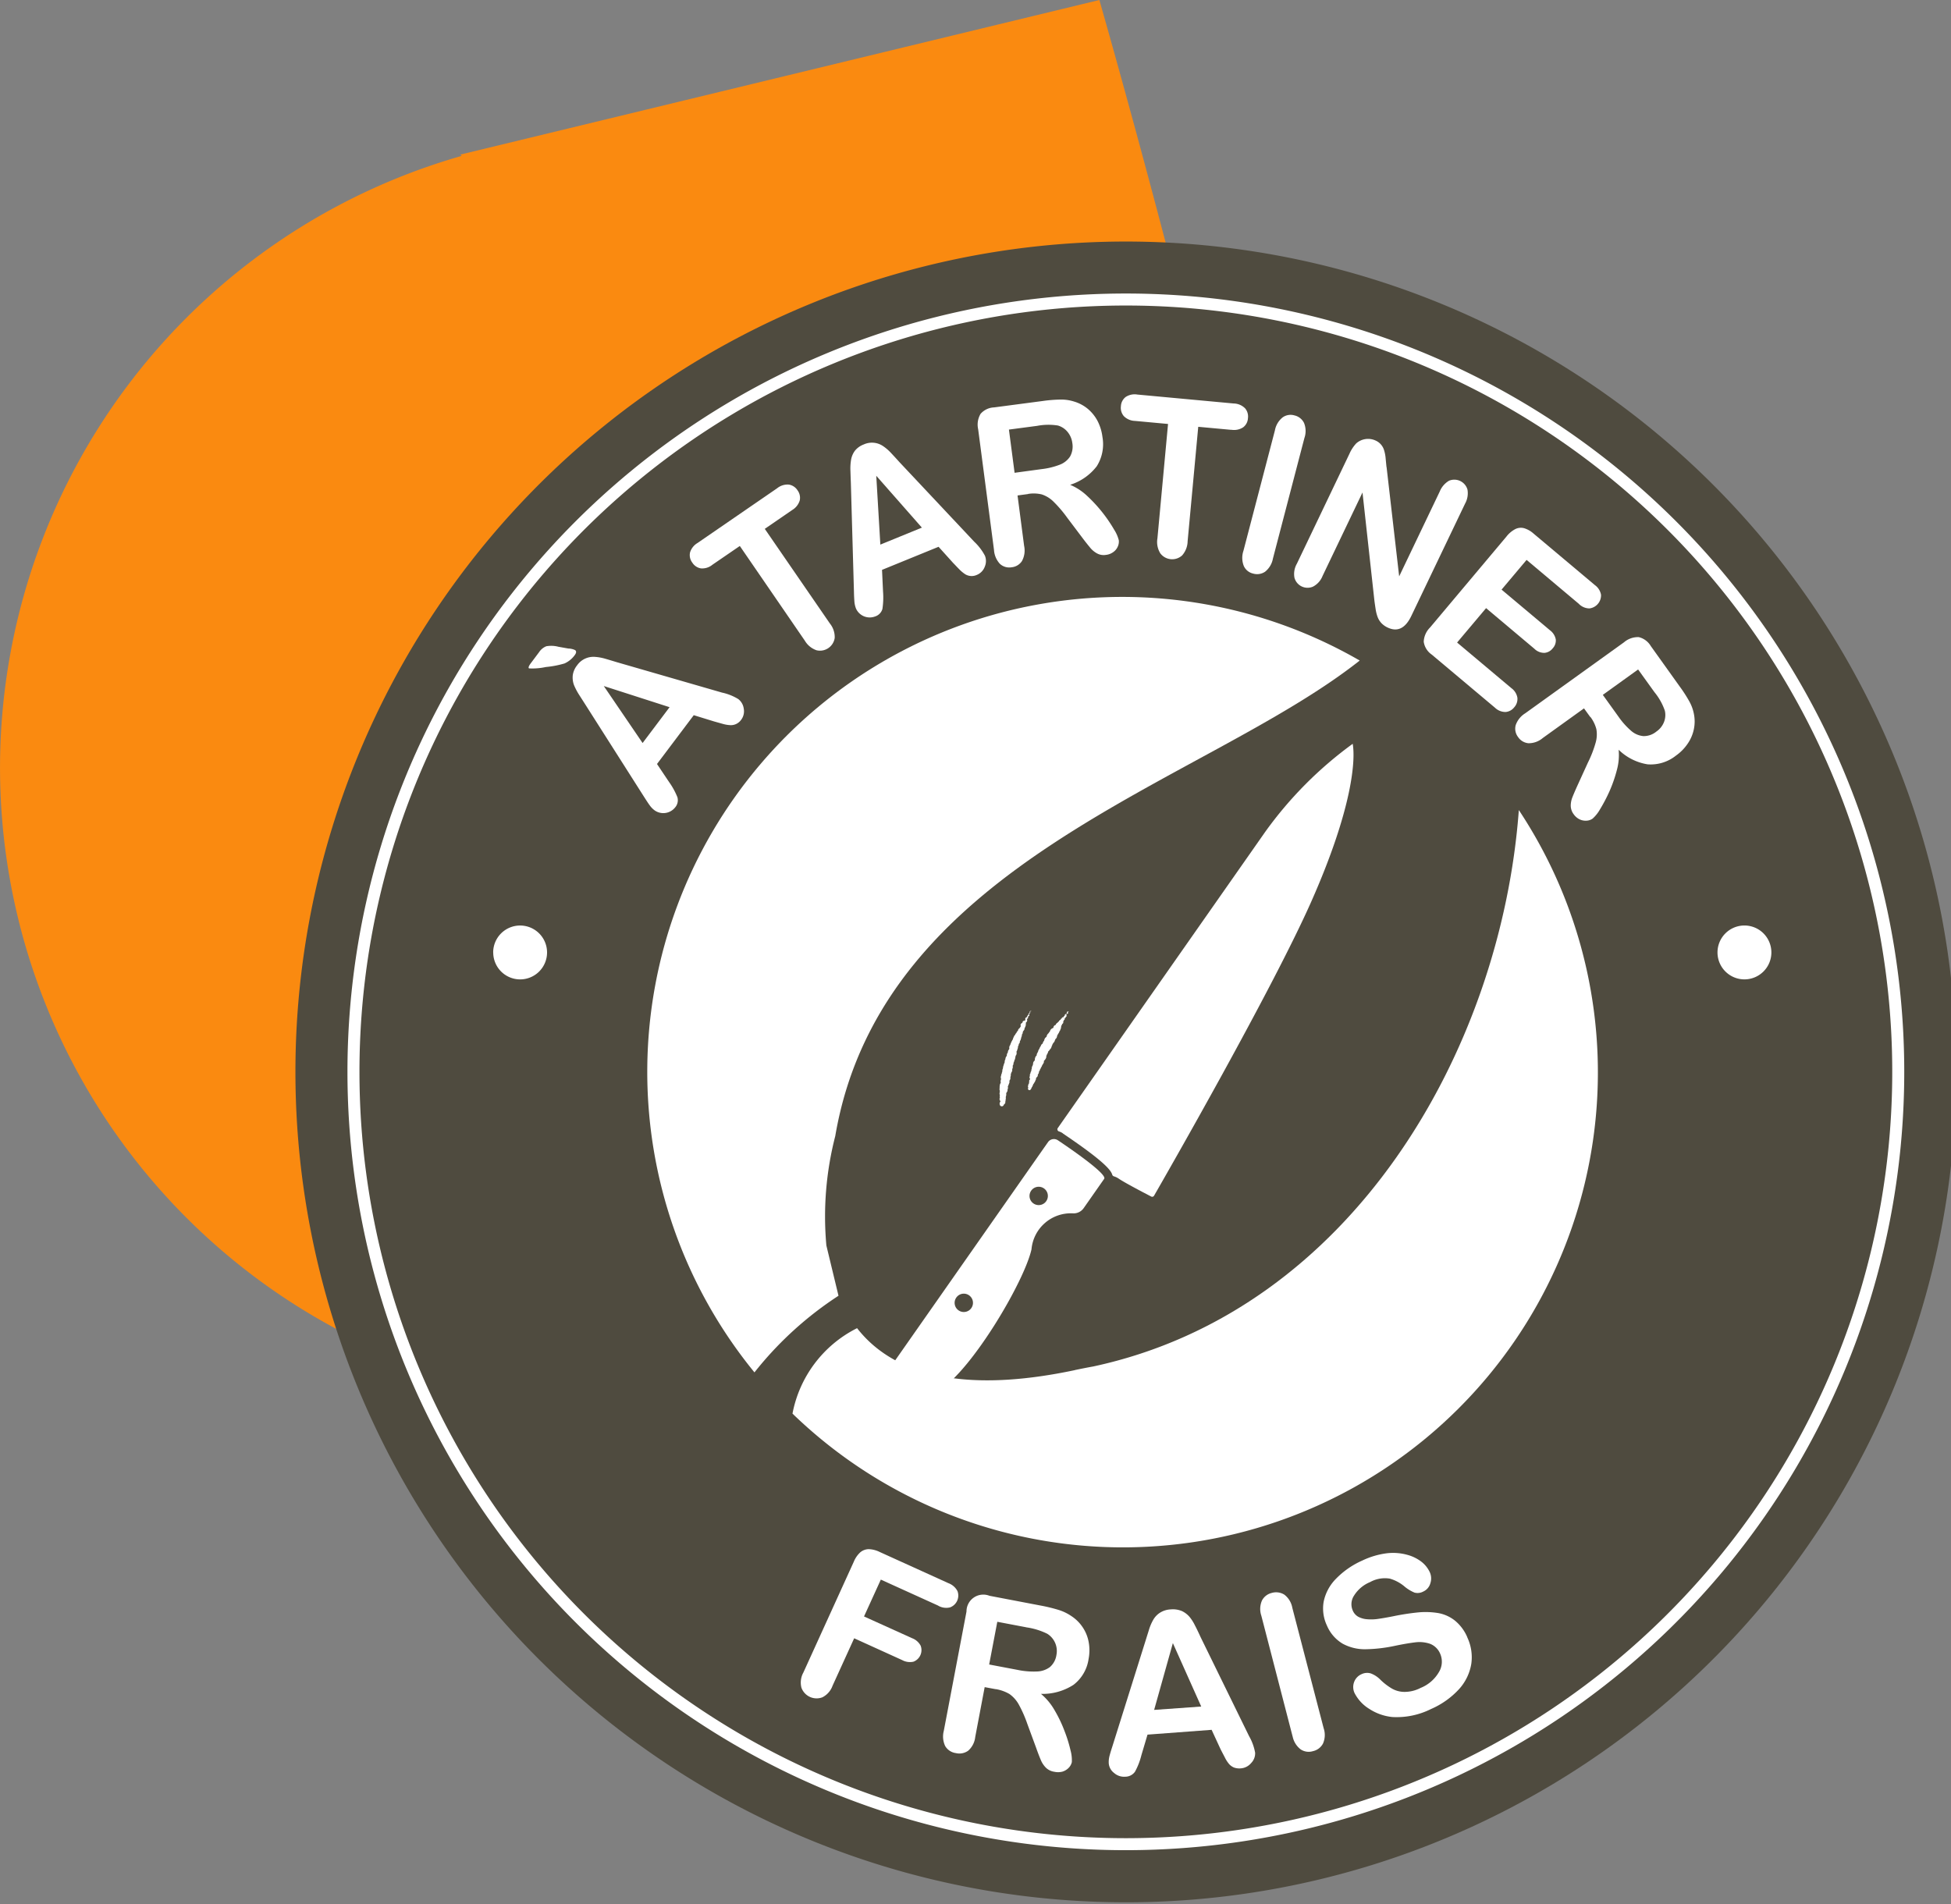 <?xml version="1.0" encoding="UTF-8"?> <svg xmlns="http://www.w3.org/2000/svg" xmlns:xlink="http://www.w3.org/1999/xlink" width="81.256" height="79.316" viewBox="0 0 81.256 79.316"><rect x="0" y="0" width="81.256" height="79.316" fill="#808080" stroke="none"/><defs><clipPath id="clip-path"><rect id="Rectangle_11" data-name="Rectangle 11" width="69.256" height="69.256" fill="none"></rect></clipPath></defs><g id="Groupe_81" data-name="Groupe 81" transform="translate(-326 -851.712)"><path id="Tracé_433" data-name="Tracé 433" d="M143.782,122.681a26.612,26.612,0,0,0-.878-5.659c-1.957-9.911-6.326-25.135-6.326-25.135l-26.616,6.439.058.054A26.505,26.505,0,1,0,143.8,124.214a1.3,1.3,0,0,0,.027-.223,12.7,12.7,0,0,0-.049-1.309" transform="translate(235.209 759.825)" fill="#fa8a10"></path><g id="PCT_-_TARTINER" data-name="PCT - TARTINER" transform="translate(338 861.771)"><g id="Groupe_30" data-name="Groupe 30" transform="translate(0 0)" clip-path="url(#clip-path)"><path id="Tracé_287" data-name="Tracé 287" d="M0,34.587A34.587,34.587,0,1,1,34.587,69.175,34.588,34.588,0,0,1,0,34.587" transform="translate(0.304 0.001)" fill="#4f4b3f"></path><path id="Tracé_288" data-name="Tracé 288" d="M17.166,31.954l-2.394-1.086-.7,1.535,2,.905a.671.671,0,0,1,.359.313.516.516,0,0,1-.3.666.676.676,0,0,1-.469-.066l-2-.909-.9,1.976a.868.868,0,0,1-.423.482.672.672,0,0,1-.874-.4.863.863,0,0,1,.081-.631l2.1-4.615a1.092,1.092,0,0,1,.27-.392.557.557,0,0,1,.353-.132,1.117,1.117,0,0,1,.458.118l2.863,1.3a.7.7,0,0,1,.374.328.525.525,0,0,1-.309.679.668.668,0,0,1-.489-.068" transform="translate(9.913 24.867)" fill="#fff"></path><path id="Tracé_289" data-name="Tracé 289" d="M16.851,34.557l-.458-.085L16,36.548a.885.885,0,0,1-.294.572.627.627,0,0,1-.51.1.613.613,0,0,1-.447-.293.928.928,0,0,1-.059-.631l.946-4.974a.7.7,0,0,1,.957-.655l2.131.407a6.913,6.913,0,0,1,.749.182,1.984,1.984,0,0,1,.535.259,1.645,1.645,0,0,1,.469.467,1.628,1.628,0,0,1,.25.626,1.893,1.893,0,0,1-.006.69,1.647,1.647,0,0,1-.629,1.078,2.371,2.371,0,0,1-1.354.377,2.487,2.487,0,0,1,.563.675,5.488,5.488,0,0,1,.42.878,5.835,5.835,0,0,1,.25.808,1.554,1.554,0,0,1,.052.482.5.5,0,0,1-.131.237.611.611,0,0,1-.259.158.728.728,0,0,1-.34.006.629.629,0,0,1-.351-.171.989.989,0,0,1-.208-.313c-.052-.12-.12-.294-.2-.521l-.361-.979a5.21,5.21,0,0,0-.364-.826,1.317,1.317,0,0,0-.388-.431,1.674,1.674,0,0,0-.559-.2m1.268-2.576-1.211-.23-.339,1.779,1.176.223a3.228,3.228,0,0,0,.808.068.942.942,0,0,0,.546-.184.82.82,0,0,0,.272-.506A.845.845,0,0,0,19,32.249a2.867,2.867,0,0,0-.885-.269" transform="translate(12.617 25.742)" fill="#fff"></path><path id="Tracé_290" data-name="Tracé 290" d="M23.066,36.787l-.372-.806-2.67.2-.256.861a2.83,2.83,0,0,1-.267.686.5.5,0,0,1-.412.206.626.626,0,0,1-.456-.155.561.561,0,0,1-.223-.4,1,1,0,0,1,.024-.28c.024-.1.064-.234.121-.41L19.933,32.3c.039-.125.086-.276.142-.453a2.007,2.007,0,0,1,.184-.442.854.854,0,0,1,.282-.3.907.907,0,0,1,.451-.14.983.983,0,0,1,.471.072.965.965,0,0,1,.32.25,1.8,1.8,0,0,1,.217.346c.063.118.142.283.237.491l2.015,4.116a2.156,2.156,0,0,1,.254.694.575.575,0,0,1-.162.427.621.621,0,0,1-.445.226.663.663,0,0,1-.272-.035.564.564,0,0,1-.2-.14,1.3,1.3,0,0,1-.184-.285c-.068-.129-.129-.245-.177-.34M20.3,35.151l1.961-.14-1.181-2.642Z" transform="translate(15.768 26.011)" fill="#fff"></path><path id="Tracé_291" data-name="Tracé 291" d="M23.186,36.575l-1.3-5.021a.879.879,0,0,1,.026-.635.619.619,0,0,1,.408-.316.645.645,0,0,1,.524.072.88.88,0,0,1,.331.543l1.306,5.02a.881.881,0,0,1-.028.64.623.623,0,0,1-.42.316.6.6,0,0,1-.51-.075.9.9,0,0,1-.335-.543" transform="translate(18.647 25.687)" fill="#fff"></path><path id="Tracé_292" data-name="Tracé 292" d="M29.265,33.2a1.945,1.945,0,0,1,.169,1.1,2.068,2.068,0,0,1-.508,1.056,3.442,3.442,0,0,1-1.167.83,3.2,3.2,0,0,1-1.614.335,2.153,2.153,0,0,1-.961-.339,1.662,1.662,0,0,1-.615-.664.593.593,0,0,1-.018-.449.572.572,0,0,1,.316-.335.53.53,0,0,1,.381-.029,1.1,1.1,0,0,1,.4.263,2.552,2.552,0,0,0,.464.359,1.052,1.052,0,0,0,.521.147,1.455,1.455,0,0,0,.69-.166,1.541,1.541,0,0,0,.758-.653.828.828,0,0,0,.052-.78.757.757,0,0,0-.407-.4,1.365,1.365,0,0,0-.6-.068c-.223.026-.51.072-.867.147a6.306,6.306,0,0,1-1.244.144,1.929,1.929,0,0,1-.94-.232,1.6,1.6,0,0,1-.655-.756,1.655,1.655,0,0,1-.134-1,1.9,1.9,0,0,1,.512-.948A3.509,3.509,0,0,1,24.9,30a3.343,3.343,0,0,1,1.018-.3,2.219,2.219,0,0,1,.834.061,1.685,1.685,0,0,1,.607.294,1.192,1.192,0,0,1,.344.431.628.628,0,0,1,.026.46.532.532,0,0,1-.3.35.491.491,0,0,1-.362.042,1.619,1.619,0,0,1-.392-.234,1.66,1.66,0,0,0-.637-.348,1.267,1.267,0,0,0-.819.144,1.423,1.423,0,0,0-.666.558.65.65,0,0,0-.057.626.533.533,0,0,0,.237.265.941.941,0,0,0,.374.1,1.928,1.928,0,0,0,.414-.011c.132-.018.351-.053.65-.112a10.048,10.048,0,0,1,1.04-.162,3.229,3.229,0,0,1,.856.029,1.559,1.559,0,0,1,.686.313,1.813,1.813,0,0,1,.513.69" transform="translate(19.844 24.938)" fill="#fff"></path><path id="Tracé_293" data-name="Tracé 293" d="M6.521,9.191l.416.074a.682.682,0,0,1,.282.066c.059.046.053.118-.022.215a1.063,1.063,0,0,1-.42.34,4.06,4.06,0,0,1-.78.149,2.632,2.632,0,0,1-.7.057c-.037-.028-.011-.1.075-.215l.346-.462a.646.646,0,0,1,.3-.245,1.176,1.176,0,0,1,.5.02M13,12.3l-.841-.259-1.531,2.033.5.747a3.028,3.028,0,0,1,.351.64.46.46,0,0,1-.1.427.629.629,0,0,1-.845.121.927.927,0,0,1-.2-.2c-.061-.081-.138-.2-.236-.353L7.645,11.6c-.07-.11-.155-.243-.256-.4a2.618,2.618,0,0,1-.221-.421.9.9,0,0,1-.048-.4.842.842,0,0,1,.18-.414.83.83,0,0,1,.738-.353,2,2,0,0,1,.4.068c.132.037.305.09.521.155L13.336,11.1a2.172,2.172,0,0,1,.677.27.6.6,0,0,1,.228.4.588.588,0,0,1-.11.466.545.545,0,0,1-.2.169.525.525,0,0,1-.23.052,1.381,1.381,0,0,1-.331-.053L13,12.3m-2.972.9,1.124-1.492-2.74-.881Z" transform="translate(4.735 7.689)" fill="#fff"></path><path id="Tracé_294" data-name="Tracé 294" d="M13.192,6.564l-1.141.784,2.712,3.943a.9.9,0,0,1,.2.6.62.62,0,0,1-.753.515.907.907,0,0,1-.491-.4L11.011,8.061,9.87,8.843a.666.666,0,0,1-.482.151.524.524,0,0,1-.355-.239.514.514,0,0,1-.094-.427.69.69,0,0,1,.309-.39l3.319-2.282a.683.683,0,0,1,.489-.151.527.527,0,0,1,.361.241.52.52,0,0,1,.09.418.7.7,0,0,1-.316.4" transform="translate(7.801 4.621)" fill="#fff"></path><path id="Tracé_295" data-name="Tracé 295" d="M16.823,9.544l-.589-.653-2.355.961.042.9a3.19,3.19,0,0,1-.026.73.465.465,0,0,1-.311.313.626.626,0,0,1-.788-.329,1.032,1.032,0,0,1-.066-.274c-.007-.1-.017-.241-.02-.423L12.58,6.2c-.006-.129-.011-.287-.017-.471a2.193,2.193,0,0,1,.029-.475.882.882,0,0,1,.158-.364.858.858,0,0,1,.366-.261.824.824,0,0,1,.815.074,1.879,1.879,0,0,1,.305.261c.094.1.219.234.368.4l3.119,3.319a2.239,2.239,0,0,1,.442.58.6.6,0,0,1-.007.458.587.587,0,0,1-.333.342.516.516,0,0,1-.482-.029,1.472,1.472,0,0,1-.256-.215c-.1-.1-.19-.2-.265-.274M13.809,8.8l1.73-.707-1.9-2.16Z" transform="translate(10.856 3.825)" fill="#fff"></path><path id="Tracé_296" data-name="Tracé 296" d="M17.54,7.515l-.44.059.274,2.1a.917.917,0,0,1-.092.635.583.583,0,0,1-.427.256.573.573,0,0,1-.491-.144.938.938,0,0,1-.245-.581l-.659-5.023a.883.883,0,0,1,.1-.642.787.787,0,0,1,.563-.269l2.044-.269a5.749,5.749,0,0,1,.727-.057,1.772,1.772,0,0,1,.563.083,1.617,1.617,0,0,1,.565.3,1.694,1.694,0,0,1,.414.515,1.981,1.981,0,0,1,.2.659,1.72,1.72,0,0,1-.237,1.22,2.246,2.246,0,0,1-1.108.773,2.36,2.36,0,0,1,.712.467A6.113,6.113,0,0,1,21.124,9a1.52,1.52,0,0,1,.193.438.5.5,0,0,1-.044.269.54.54,0,0,1-.19.228.628.628,0,0,1-.3.114.578.578,0,0,1-.368-.059.97.97,0,0,1-.283-.232c-.083-.1-.2-.243-.344-.436L19.168,8.5a5.165,5.165,0,0,0-.581-.679,1.244,1.244,0,0,0-.48-.291,1.447,1.447,0,0,0-.567-.02M17.9,4.677l-1.159.153.236,1.8L18.1,6.477a3.067,3.067,0,0,0,.753-.182.893.893,0,0,0,.434-.342.854.854,0,0,0,.094-.567.9.9,0,0,0-.2-.462.812.812,0,0,0-.4-.263,2.508,2.508,0,0,0-.88.017" transform="translate(13.279 3.004)" fill="#fff"></path><path id="Tracé_297" data-name="Tracé 297" d="M23.283,4.936l-1.376-.127-.442,4.764a.919.919,0,0,1-.23.594.618.618,0,0,1-.907-.086.9.9,0,0,1-.121-.626l.442-4.764-1.376-.127a.681.681,0,0,1-.466-.2.531.531,0,0,1-.121-.41.514.514,0,0,1,.2-.388.682.682,0,0,1,.486-.1l4.011.372a.686.686,0,0,1,.473.2.522.522,0,0,1,.121.412.508.508,0,0,1-.2.381.694.694,0,0,1-.5.1" transform="translate(15.998 2.909)" fill="#fff"></path><path id="Tracé_298" data-name="Tracé 298" d="M21.478,9.591,22.79,4.57a.9.9,0,0,1,.322-.541.566.566,0,0,1,.489-.083.588.588,0,0,1,.4.311.887.887,0,0,1,.017.633L22.707,9.911a.909.909,0,0,1-.326.546.59.59,0,0,1-.5.077.562.562,0,0,1-.385-.311.919.919,0,0,1-.018-.633" transform="translate(18.308 3.297)" fill="#fff"></path><path id="Tracé_299" data-name="Tracé 299" d="M26.457,5.642l.524,4.552L28.671,6.66a.921.921,0,0,1,.386-.449.57.57,0,0,1,.769.368.887.887,0,0,1-.1.585l-2.236,4.672q-.373.784-.992.488a.862.862,0,0,1-.252-.178.778.778,0,0,1-.162-.258A1.665,1.665,0,0,1,26,11.554c-.018-.121-.037-.241-.052-.366L25.454,6.7l-1.665,3.48a.847.847,0,0,1-.4.443.565.565,0,0,1-.769-.372.857.857,0,0,1,.1-.583l2.191-4.582a1.551,1.551,0,0,1,.282-.431.743.743,0,0,1,.8-.121.638.638,0,0,1,.362.412,1.578,1.578,0,0,1,.061.311c.011.123.024.25.037.383" transform="translate(19.292 3.754)" fill="#fff"></path><path id="Tracé_300" data-name="Tracé 300" d="M32.009,9.657,29.823,7.819,28.781,9.057l2.013,1.691a.622.622,0,0,1,.245.385.478.478,0,0,1-.127.368.485.485,0,0,1-.34.19.581.581,0,0,1-.425-.171L28.136,9.828l-1.207,1.433,2.261,1.9a.623.623,0,0,1,.25.4.519.519,0,0,1-.134.4.507.507,0,0,1-.359.193.628.628,0,0,1-.44-.178l-2.637-2.215a.786.786,0,0,1-.331-.532.889.889,0,0,1,.263-.594l3.183-3.789a1.129,1.129,0,0,1,.366-.309.518.518,0,0,1,.366-.039,1.045,1.045,0,0,1,.392.221l2.56,2.151a.637.637,0,0,1,.254.4.55.55,0,0,1-.48.57.625.625,0,0,1-.434-.18" transform="translate(21.757 5.443)" fill="#fff"></path><path id="Tracé_301" data-name="Tracé 301" d="M30.739,12.286l-.261-.361L28.761,13.16a.9.9,0,0,1-.6.217.582.582,0,0,1-.427-.256.569.569,0,0,1-.1-.5.943.943,0,0,1,.394-.489l4.116-2.959a.889.889,0,0,1,.615-.215.8.8,0,0,1,.5.37L34.454,11a5.921,5.921,0,0,1,.4.616,1.757,1.757,0,0,1,.2.534,1.6,1.6,0,0,1,0,.64,1.642,1.642,0,0,1-.259.607,1.923,1.923,0,0,1-.484.493,1.686,1.686,0,0,1-1.185.366,2.228,2.228,0,0,1-1.205-.607,2.35,2.35,0,0,1-.075.848,5.77,5.77,0,0,1-.315.9,6.758,6.758,0,0,1-.392.743,1.5,1.5,0,0,1-.3.375.464.464,0,0,1-.256.088.576.576,0,0,1-.291-.057.651.651,0,0,1-.245-.213.6.6,0,0,1-.121-.353.96.96,0,0,1,.072-.359c.046-.118.12-.289.219-.508l.425-.931a4.7,4.7,0,0,0,.322-.832,1.245,1.245,0,0,0,.029-.561,1.463,1.463,0,0,0-.248-.508m2.67-1.027-.683-.949-1.47,1.058.661.92a3.166,3.166,0,0,0,.517.576.893.893,0,0,0,.508.221.822.822,0,0,0,.543-.188.861.861,0,0,0,.315-.388.8.8,0,0,0,.039-.482,2.49,2.49,0,0,0-.429-.767" transform="translate(23.493 7.521)" fill="#fff"></path><path id="Tracé_302" data-name="Tracé 302" d="M1.314,33.483A32.169,32.169,0,1,1,33.482,65.65,32.168,32.168,0,0,1,1.314,33.483Z" transform="translate(1.407 1.105)" fill="none" stroke="#fff" stroke-miterlimit="10" stroke-width="0.5"></path><path id="Tracé_303" data-name="Tracé 303" d="M4.476,16.605A1.122,1.122,0,1,1,5.6,17.728a1.122,1.122,0,0,1-1.122-1.122" transform="translate(4.064 13.007)" fill="#fff"></path><path id="Tracé_304" data-name="Tracé 304" d="M32.188,16.605a1.122,1.122,0,1,1,1.122,1.122,1.122,1.122,0,0,1-1.122-1.122" transform="translate(27.343 13.007)" fill="#fff"></path><path id="Tracé_305" data-name="Tracé 305" d="M15.424,35.064a13.412,13.412,0,0,1,.37-4.556C17.75,19.037,31.114,15.854,37.637,10.7A19.782,19.782,0,0,0,12.429,40.35a14.628,14.628,0,0,1,3.5-3.192" transform="translate(6.993 6.754)" fill="#fff"></path><path id="Tracé_306" data-name="Tracé 306" d="M41.5,12.87c-.742,10.012-6.968,20.861-17.723,23.175-.245.044-.5.094-.76.149L23,36.2c-4.008.846-6.519.342-8.067-.788a4.9,4.9,0,0,1-.994-.962,5.028,5.028,0,0,0-2.69,3.559A19.782,19.782,0,0,0,41.5,12.87" transform="translate(9.757 10.812)" fill="#fff"></path><path id="Tracé_307" data-name="Tracé 307" d="M17.265,17.413c-.011.013-.022.022-.031.033s-.013.006-.018.02l.006.018a.081.081,0,0,1-.013.04c-.009.013-.031.018-.039.033s.029.044.009.068-.02.006-.028.011l-.009,0a.03.03,0,0,1,0,.018l0,.017c0,.007-.013.011-.015.017s0,.011,0,.02,0,.022-.006.031-.02.009-.033.015-.013-.006-.006.011a.111.111,0,0,1,0,.1c-.022.044-.055.044-.081.072l.013-.055c0-.013.009.007.013.013a.076.076,0,0,1,.013.028.111.111,0,0,1-.018.079l0-.057c.009.039.031.066,0,.109a.09.09,0,0,1-.044.035l-.031.007q-.028,0,.006-.006l.039-.075c0-.029-.022-.057.009-.011l.017.029c.013.04-.009.063-.026.1s-.009.048-.018.072a.3.3,0,0,1-.052.066l.026-.046a.239.239,0,0,1-.064.1l.028-.074a.332.332,0,0,1-.009.109.175.175,0,0,1-.066.086l.026-.052c0,.024,0,.022,0-.009a.077.077,0,0,1,.009.04.143.143,0,0,1-.009.068.179.179,0,0,1-.109.074.532.532,0,0,1,.053-.035l-.006,0c.011-.028.022-.057.031-.085v.017c0,.017,0,.007-.009-.026,0,.015.02.033.02.05a.135.135,0,0,1-.052.145.236.236,0,0,1-.044.02l-.033.006c-.028,0-.018,0,.022-.013l.055-.147c-.026-.037-.031-.046-.017-.033l.029.031a.139.139,0,0,1,.02.048.131.131,0,0,1-.028.129.244.244,0,0,1-.1.052l.061-.039,0,0,.031-.063c0,.007,0,.066-.007.035l-.02-.07a.188.188,0,0,1,.017.171.2.2,0,0,1-.121.086l.066-.04-.006,0,.039-.1c0-.035.006.017.006.024a.208.208,0,0,1-.011.066.194.194,0,0,1-.031.053s-.053.048-.026.018l.039-.1,0,.009a.584.584,0,0,1-.026-.074.187.187,0,0,1,.033.142.163.163,0,0,1-.042.075c-.007.007-.061.053-.026.015.011-.022.022-.046.035-.068,0,.011,0,.068-.009.031l-.022-.077a.187.187,0,0,1,.018.186.213.213,0,0,1-.127.094l.07-.046-.006.006c.013-.052.022-.1.035-.153,0-.013-.015-.028,0-.009a.138.138,0,0,1,.024.068.23.23,0,0,1-.028.131c-.009.02-.022.039-.029.057l-.015.035c0,.007-.046.072-.017.024l.011-.127,0,.006c-.017-.026-.029-.052-.048-.075a.262.262,0,0,1,.085.114.193.193,0,0,1-.011.129l-.033.046c-.04.033-.048.039-.015.017.013-.026.026-.052.039-.079a.218.218,0,0,1-.155.177l.077-.05-.007.006c.011-.055.024-.112.039-.167-.006-.011-.018-.033,0-.013a.142.142,0,0,1,.026.074.24.24,0,0,1-.028.138c.006-.028.013-.057.018-.086a.3.3,0,0,1-.04.169.191.191,0,0,1-.1.074c-.017.006-.1.024-.042.009l.077-.05-.006,0,.04-.079,0,.031a.741.741,0,0,1-.006-.09c-.044-.064-.046-.072,0-.018a.14.14,0,0,1,.028.052.184.184,0,0,1-.011.14.267.267,0,0,1-.147.132l.077-.05-.007.007.039-.171-.013-.018a.1.1,0,0,1,.022.048.367.367,0,0,1,.009.063l-.026-.086a.207.207,0,0,1,.013.2.346.346,0,0,1-.029.042h0c-.007.011-.085.092-.04.044.013-.042.029-.085.044-.127a.358.358,0,0,1-.037.151c.006-.044.007-.09.013-.134l0,.006c-.018-.026-.035-.052-.052-.079a.28.28,0,0,1,.083.116.181.181,0,0,1-.037.171.308.308,0,0,1-.129.066c.026-.017.055-.033.081-.052l-.006.006c.015-.042.029-.085.046-.127a.7.7,0,0,1-.013.109c0-.029,0-.061,0-.09l0,.006-.05-.079a.262.262,0,0,1,.085.114.179.179,0,0,1-.039.173.271.271,0,0,1-.125.068c.026-.017.052-.035.079-.052l0,.006c.013-.042.028-.086.044-.129-.011-.055.007.026.009.035-.013-.066.006.04,0,.057a.209.209,0,0,1-.029.088c-.009.018-.053.092-.022.037l.02-.09c-.007-.039-.007-.031,0,.022-.026-.068-.022-.072,0-.011a.183.183,0,0,1,0,.125c-.026.074-.083.1-.149.129l.077-.052,0,.006c.013-.057.024-.114.037-.171-.015-.026-.015-.026,0,0a.062.062,0,0,1,.013.033.174.174,0,0,1-.006.11.15.15,0,0,1-.039.066l-.033.031c-.018.011-.017.007.007-.011l.039-.169,0,0c-.018-.026-.035-.052-.052-.079a.291.291,0,0,1,.094.116.178.178,0,0,1-.039.167c-.013.015-.077.072-.037.026l.044-.123a.355.355,0,0,1-.042.178l.011-.129,0,.007-.05-.077a.267.267,0,0,1,.072.109.161.161,0,0,1-.011.127.177.177,0,0,1-.029.046c.022-.046.028-.057.022-.035a.225.225,0,0,1-.026.072l-.007.017c-.028.042-.031.048-.013.015s.015-.028.007,0a.109.109,0,0,1-.026.055l-.018.028c-.039.029-.044.037-.017.018l.039-.074-.011.031,0-.081,0,.007-.046-.072a.294.294,0,0,1,.074.1.149.149,0,0,1-.033.149c-.007.009-.033.04-.048.04l.033-.037c-.026.037-.031.042-.013.018l.009-.112,0,.006-.046-.068a.242.242,0,0,1,.081.1.148.148,0,0,1-.029.142c-.011.011-.037.04-.042.035s-.007,0,.007-.011.018-.018.007,0c.006-.024.011-.048.015-.072s0,.015.007.022a.284.284,0,0,1-.007.055.69.69,0,0,1-.031.086l.007-.1c-.007-.033.011.022.013.035a.133.133,0,0,1,0,.085c0,.013-.006.031-.011.046s-.007.02-.007-.011c.006.033.007.042,0,.026a.161.161,0,0,1-.011.121.2.2,0,0,1-.1.066l.052-.033,0,.006c.009-.037.017-.075.024-.112l0,.007a.468.468,0,0,1-.029-.052.231.231,0,0,1,.057.081.136.136,0,0,1,0,.072c0,.006-.009.05-.009.037a.121.121,0,0,1-.007.066.229.229,0,0,1-.039.044l-.037.029a.435.435,0,0,0,.024-.063l0,.031a.086.086,0,0,1-.167.029.139.139,0,0,1,.006-.118l.013-.018c0-.006.026-.04.02-.028l-.007.075a.34.34,0,0,1-.009-.121l.017.055c.013.024.026.029-.009,0a.127.127,0,0,1-.029-.033.115.115,0,0,1,0-.114.223.223,0,0,1,.074-.07l-.04.046,0-.006-.006.09c.013.037-.026-.061-.013-.024a.2.2,0,0,1-.022-.074.743.743,0,0,1,.013-.127l0,.068c.013.028-.009-.018-.011-.022a.19.19,0,0,1-.011-.064.624.624,0,0,1,.02-.079v.072a.237.237,0,0,1,.006-.147.216.216,0,0,1,.083-.1l-.05.057,0-.007c0,.048.007.1.007.147.006.007.057.04.026.028a.177.177,0,0,1-.055-.044.159.159,0,0,1-.035-.134.253.253,0,0,1,.1-.147.772.772,0,0,1-.053.059l.006-.007c0,.052,0,.1.007.155.048.04.048.044,0,.011a.136.136,0,0,1-.022-.024.181.181,0,0,1-.037-.081c0-.017.006-.182.05-.175-.009,0-.048.083-.006-.018.006-.015.006-.029,0-.006L16,20.378s.061-.134.031-.07l-.009.127-.006-.007.05.077a.287.287,0,0,1-.07-.1c-.022-.061,0-.1.013-.151l0,.024a.32.32,0,0,1,.011-.083.207.207,0,0,1,.039-.064c.007-.009.066-.066.028-.02-.013.057-.026.112-.035.169l-.006-.006c.018.026.035.052.052.079.057.052-.042-.031-.033-.026A.2.2,0,0,1,16,20.24a.183.183,0,0,1,.039-.169.1.1,0,0,1,.04-.039q.025-.017-.011.011l-.039.171c.015.026.015.026,0,0a.246.246,0,0,1-.013-.033.188.188,0,0,1,.011-.134.205.205,0,0,1,.07-.074l.007,0c.063-.033.059-.028-.007.015l-.039.173c.018.072-.022-.081-.022-.081.009.052,0-.007,0-.033a.188.188,0,0,1,.022-.1c.031-.046.035-.052.017-.018l.013-.029-.02.088c.007.039.007.031,0-.022q0-.028,0,.011a.182.182,0,0,1,.011-.145.23.23,0,0,1,.153-.107c-.028.017-.053.035-.081.052l.006,0c-.013.057-.026.114-.039.173v-.007a.66.66,0,0,0,.052.081.316.316,0,0,1-.075-.088.2.2,0,0,1-.02-.074s.015-.085.007-.048c.013-.059.007-.1.052-.145a.238.238,0,0,1,.125-.063l-.081.052.006-.006-.039.173v-.007c.015.028.033.053.05.081a.3.3,0,0,1-.081-.11.2.2,0,0,1,.026-.167l-.02.088a.252.252,0,0,1,.048-.158c.009-.009.037-.042.044-.04-.039.05-.046.057-.022.024h0l-.018.088c.009.061-.007-.029-.011-.048l.029.088a.218.218,0,0,1-.018-.2.24.24,0,0,1,.134-.1l-.077.05c-.017.022-.017.024,0,0-.006.044-.009.088-.013.131l.035.055-.031-.037a.152.152,0,0,1-.026-.055.216.216,0,0,1,0-.123.194.194,0,0,1,.083-.114.176.176,0,0,1,.074-.026c.068-.013,0-.009-.026.013l-.074.109c.009-.039,0,.029,0-.018a.351.351,0,0,1,.033-.116l-.009.131q.019.039,0,.011a.133.133,0,0,1-.022-.05.176.176,0,0,1,.037-.169.354.354,0,0,1,.11-.064l-.077.05.007-.006c-.015.026-.028.053-.04.079a.241.241,0,0,1,.033-.092c.009-.013.083-.092.039-.042-.009.055-.022.11-.035.166.039.052.046.068.026.048l-.018-.022a.185.185,0,0,1-.039-.066.182.182,0,0,1,.033-.169l.015-.017c-.017.033,0,0,0-.009.015-.026.035-.05.048-.075L16.359,19l0-.009c.009.028.017.055.026.081a.186.186,0,0,1-.022-.19.163.163,0,0,1,.061-.066.146.146,0,0,1,.052-.022c.018,0,.013,0-.013.009l-.074.138v-.009c.009.026.017.053.024.079a.254.254,0,0,1-.033-.1.279.279,0,0,1,.018-.1.2.2,0,0,1,.134-.14l-.068.044.007-.006-.039.107c0,.061-.009-.046-.009-.031a.2.2,0,0,1,.009-.064.193.193,0,0,1,.116-.1l-.066.042.011-.007c-.013.033-.026.068-.039.1s0-.028,0-.035a.143.143,0,0,1,.037-.1.178.178,0,0,1,.07-.046c.017-.007.029-.018,0,0l-.066.127c0,.029,0,0-.006-.013a.341.341,0,0,1,0-.044.364.364,0,0,1,.028-.1c.031-.079.094-.086.167-.1l-.066.022.006,0-.063.118,0-.006.022.066a.243.243,0,0,1-.048-.109.129.129,0,0,1,.061-.114.223.223,0,0,1,.118-.024l-.064.018.007,0-.061.11v-.009l.018.063a.192.192,0,0,1-.028-.085.149.149,0,0,1,0-.04c0,.026,0-.017.006-.028a.127.127,0,0,1,.092-.1l.02,0c.029-.006.022,0-.017.009-.017.035-.035.07-.053.1h0a.138.138,0,0,1,0-.039.239.239,0,0,1,.013-.061.135.135,0,0,1,.048-.072.125.125,0,0,1,.039-.018c-.02.013-.022.011-.007-.006l-.026.05a.434.434,0,0,1,.017-.079c.013-.039.046-.053.07-.072l-.035.039a.52.52,0,0,1,.074-.1l-.022.044A.345.345,0,0,1,16.863,18l-.02.063c.013.033.013.039,0,.02l-.007-.015a.09.09,0,0,1-.017-.052.081.081,0,0,1,.039-.075.1.1,0,0,1,.052-.018c.028,0,.035-.009,0,.009-.013.024-.024.05-.037.074a.21.21,0,0,1,0-.059.129.129,0,0,1,.059-.066l-.031.042c-.006.024,0,.015,0,0a.107.107,0,0,1,0-.035.067.067,0,0,1,.044-.05c.017-.007.042-.009.059-.018s.013-.026.009-.048a.08.08,0,0,1,.035-.075l.018,0c.033,0,.009,0,.013.013a.056.056,0,0,1,0-.039l.015-.015.011-.026c.006-.013,0-.018.017-.028l.017,0c.02-.011.007.006.007-.006s-.007-.018-.007-.029a.072.072,0,0,1,.024-.039c.013-.018.017.006.035-.026.007-.013,0-.028,0-.039.007-.033.039-.029.063-.055l.011.007" transform="translate(13.687 14.623)" fill="#fff"></path><path id="Tracé_308" data-name="Tracé 308" d="M18.284,17.433c-.011.007-.031.018-.037.029-.017.031.006.024,0,.042l-.006.017c-.02.024-.057-.007-.066.044,0,.02.017.033.015.052a.03.03,0,0,1-.018.029c-.029.013-.009-.017-.015.017s-.046.048-.077.072L18.1,17.7c0,.022.017.039.006.064s-.033.02-.052.033l.022-.031c0,.022,0,.035-.009.057a.341.341,0,0,1-.052.052l.017-.046c0-.015-.011-.024,0,0a.11.11,0,0,1,.015.029.083.083,0,0,1-.009.066c-.009.011-.039.04-.057.035.022.007,0-.064.017-.04a.105.105,0,0,1,0,.048.09.09,0,0,1-.04.064l-.037.015.026-.022,0-.055c.018,0,.018.081.017.09a.181.181,0,0,1-.048.066c.007-.024.017-.048.026-.072s-.007-.039.007,0a.144.144,0,0,1,.007.04.112.112,0,0,1-.05.1.237.237,0,0,1-.112.018l.059-.018-.006,0,.055-.1V18.1l-.018-.059c.006.009.006.009,0,0l.028.033a.124.124,0,0,1,.024.072.2.2,0,0,1-.074.142l.031-.063a.234.234,0,0,1-.064.144.209.209,0,0,1-.132.044l.077-.024-.006,0,.055-.061-.015.028.017-.079c-.022-.066-.022-.072,0-.013a.11.11,0,0,1,.011.05.206.206,0,0,1-.018.088c.015-.029-.05.079-.026.04a.717.717,0,0,1-.055.075l.044-.123c0-.059.011.024.011.04a.182.182,0,0,1-.05.131.317.317,0,0,1-.061.048c-.018.009-.094.05-.037.013.026-.037.052-.074.077-.112a.26.26,0,0,0-.011.04l0-.092a.282.282,0,0,1,.009.118.18.18,0,0,1-.02.055c-.007.015-.006.009,0-.018s.007-.035,0,.02a.213.213,0,0,1-.2.16l.088-.028c-.017.009-.094.055-.04.02.028-.052.055-.1.083-.158-.024-.068-.026-.081-.007-.039l.015.031a.227.227,0,0,1,0,.1.19.19,0,0,1-.079.112c-.018.013-.083.052-.033.018.026-.039.052-.075.079-.114.017-.079-.009.088,0,.013a.227.227,0,0,1-.035.12.221.221,0,0,1-.18.085l.09-.028-.007,0,.083-.16c-.006-.028-.006-.033,0-.02a.169.169,0,0,1,.009.052.269.269,0,0,1,0,.055c0-.059,0,.024,0,.035a.336.336,0,0,1-.026.064.2.2,0,0,1-.04.053l-.037.031c.024-.022.024-.024,0,0a.209.209,0,0,1-.068.04l-.009,0c-.068.013-.063.009.017-.015l.083-.16c0-.063.009.02.011.033a.205.205,0,0,1-.02.1c-.02.04-.046.046-.072.077.053-.066-.074.074-.007,0,.026-.029.042-.131.026-.02a.353.353,0,0,1-.017.059.177.177,0,0,1-.074.094c-.011.007-.092.053-.035.013.026-.037.052-.074.077-.112,0-.039,0-.031,0,.022l-.006-.055a.123.123,0,0,1,.007.057.133.133,0,0,1-.011.066.18.18,0,0,1-.075.094.107.107,0,0,1-.046.022c-.02.007-.015,0,.015-.007.026-.052.053-.1.081-.156l-.006-.02a.1.1,0,0,1,.007.052.2.2,0,0,1-.02.092.2.2,0,0,1-.061.07.1.1,0,0,1-.031.017c-.029.013-.029.013,0,0,.028-.052.053-.1.081-.155v.006l-.028-.088c.007.011.007.009,0,0s-.009-.013.024.026l.011.017a.182.182,0,0,1-.006.2.39.39,0,0,1-.07.085c-.018.015-.059.028-.07.042l.046-.029c-.04.035-.048.04-.02.015s.028-.052.04-.079c0,.015-.006.075-.007.029l-.028-.086a.228.228,0,0,1,.039.164.2.2,0,0,1-.144.14l.077-.048-.007.006.039-.077c.006-.033.006-.026,0,.024a.13.13,0,0,1-.017.052.277.277,0,0,1-.042.061.229.229,0,0,1-.156.063l.081-.024-.006,0c.024-.048.05-.1.074-.144l0,.006-.026-.079q-.025-.028-.006-.006a.228.228,0,0,1,.033.04.164.164,0,0,1,.022.127.185.185,0,0,1-.077.109c.052-.04-.066.052-.017.007.013-.037.028-.072.04-.109v.009l-.024-.077a.273.273,0,0,1,.037.107.156.156,0,0,1-.07.136.152.152,0,0,1-.05.022l-.024,0c-.035.007-.028,0,.026-.011l.053-.059-.017.028.017-.074v.007l-.022-.075a.176.176,0,0,1,.039.167.232.232,0,0,1-.142.131l.064-.04-.006.006c.011-.022.02-.044.031-.064s.006-.018,0,.022c-.006-.044,0-.055.006-.031a.142.142,0,0,1,0,.1.184.184,0,0,1-.061.079c.033-.029-.057.044-.022.013l.031-.061c0,.02,0,.022,0,.006l-.02-.064c.033.061.059.129,0,.19-.04.044-.09.039-.144.048.02-.007.04-.013.061-.018l-.006,0c.02-.035.039-.072.057-.107l0,.006-.02-.061a.158.158,0,0,1-.031.226.071.071,0,0,1-.035.018c-.015.006-.017.006,0,0,.015-.042.031-.085.046-.125-.018-.028-.022-.035-.013-.022l.024.026a.122.122,0,0,1,.017.035.124.124,0,0,1-.018.107.543.543,0,0,1-.031.075c-.018.024-.057.039-.066.048l.044-.083a.15.15,0,0,1,0,.07.237.237,0,0,1-.04.055L16.8,20.4a.333.333,0,0,1-.015.107.106.106,0,0,1-.037.039c-.011.007-.048.031-.015,0l.02-.055c-.006-.05.011.018.011.029a.081.081,0,0,1-.007.046.089.089,0,0,1-.031.033c-.011.007-.053.033-.02,0l.018-.05c-.006-.035.006,0,.009.011a.113.113,0,0,1,0,.035.194.194,0,0,1-.039.081.061.061,0,0,1-.109-.055l.011-.029c.006.018,0,.022-.006.007a.1.1,0,0,1-.013-.053.077.077,0,0,1,.022-.046l.031-.02-.017.072c-.007-.026-.028-.042-.02-.075s.035-.042.052-.063l-.022.059a.369.369,0,0,1,0-.077.13.13,0,0,1,.026-.061l-.006.068a.141.141,0,0,1-.011-.1.115.115,0,0,1,.024-.037s.035-.029.028-.018l-.024.044a.615.615,0,0,1,.031-.118l-.006.079,0-.006.031.048a.221.221,0,0,1-.068-.085.113.113,0,0,1,.024-.107c.007-.009.052-.042.035-.024l-.026.052.007-.031,0,.061c.007.028.026.052-.007,0a.139.139,0,0,1-.02-.04.123.123,0,0,1,.026-.118.164.164,0,0,1,.068-.042l.042-.007c-.013,0-.013,0,0,0l-.057.037,0,0-.028.123.022.033-.024-.026a.167.167,0,0,1-.02-.04.212.212,0,0,1-.006-.09.152.152,0,0,1,.053-.1c.044-.039-.007.006.011-.009s.04-.048.02-.022-.024.064-.035.1l0-.009.022.07a.262.262,0,0,1-.037-.132.166.166,0,0,1,.042-.107c.081-.085-.007.031.024-.013l-.009.109c0,.009.044.055.017.037a.161.161,0,0,1-.04-.057.163.163,0,0,1,0-.134.2.2,0,0,1,.142-.12l-.068.044.006-.006-.033.147c.013.022.013.024,0,.007a.11.11,0,0,1-.018-.046.163.163,0,0,1,.009-.118c.022-.039.033-.037.063-.068-.039.042.055-.066.013-.015-.011.052-.024.1-.035.155.035.048.042.063.024.044l-.033-.037a.2.2,0,0,1-.026-.053.171.171,0,0,1,.068-.186.177.177,0,0,1,.05-.024c.024-.007.018-.013-.006.007l-.057.063.015-.028-.018.083.006.018a.137.137,0,0,1-.007-.048.206.206,0,0,1,.018-.088.252.252,0,0,1,.031-.042c-.011.013.085-.075.026-.017l-.044.121v-.007l.026.085a.282.282,0,0,1-.022-.248.174.174,0,0,1,.04-.066q.058-.05.028-.022l.028-.024.009-.007c.057-.028.055-.026,0,0,0-.007.026-.033.029-.039l-.044.123,0,0L17,19.4c.046.07-.031-.04-.026-.031a.188.188,0,0,1-.033-.1.181.181,0,0,1,.044-.129l.046-.037c.05-.022.057-.026.022-.015-.028.053-.053.1-.081.156,0,.053,0-.024,0-.037A.183.183,0,0,1,17,19.1a.225.225,0,0,1,.055-.055l.044-.02c.02-.006.015,0-.015.007L17,19.192c0,.072,0-.083,0-.083,0,.052,0-.007.006-.033a.183.183,0,0,1,.079-.112.128.128,0,0,1,.05-.026c.02-.007.017,0-.013.009-.026.037-.052.075-.079.112l.006-.033c-.006.039-.006.029,0-.024a.287.287,0,0,1,.028-.075c.024-.048.042-.05.075-.086-.057.064.075-.066.009,0l-.046.129c0,.063-.011-.024-.011-.042a.194.194,0,0,1,.046-.129.262.262,0,0,1,.166-.068c-.029.009-.061.018-.09.029l-.022.018c.042-.039.048-.042.018-.009a.054.054,0,0,0-.024.048c-.006.033-.006.035,0,0,.009-.077.017.075,0,.028a.182.182,0,0,1-.006-.077c.017-.12.107-.16.213-.171l-.09.028.006,0c-.026.039-.053.075-.079.114-.009.057,0-.024,0-.035-.009.059,0-.024,0-.035a.19.19,0,0,1,.079-.112c.018-.013.083-.05.033-.018l-.083.16c.007.02.013.04.018.061l-.02-.044a.268.268,0,0,1-.013-.055.184.184,0,0,1,.066-.151.175.175,0,0,1,.05-.031c.064-.031-.009,0,.006,0a.378.378,0,0,1,.118-.035l-.088.029.007-.006c-.026.039-.053.075-.079.112-.013.057,0-.022.006-.033l.015-.042q.017-.033,0,.006c0,.029,0,.061,0,.09a.258.258,0,0,1,.033-.213.183.183,0,0,1,.107-.077c.022,0-.035.02-.015.009s.079-.048.026-.015l-.077.11,0-.007c0,.029,0,.059,0,.09a.217.217,0,0,1,.018-.182.143.143,0,0,1,.05-.05q.022-.017.006-.006a.385.385,0,0,1,.028-.031c-.013.024-.026.05-.037.074v-.006c0,.028,0,.055,0,.083a.211.211,0,0,1,.037-.2.194.194,0,0,1,.2-.057l-.077,0,.007,0-.088.075a.54.54,0,0,1,.055-.083.4.4,0,0,1,.088-.057l-.055.079v-.006l0,.064c0-.011,0-.011,0,0l-.017-.039a.135.135,0,0,1-.006-.072.117.117,0,0,1,.081-.086.219.219,0,0,1,.114.009l-.055,0,0,0c-.024.028-.048.053-.074.081l0-.007,0,.055a.212.212,0,0,1-.007-.09.135.135,0,0,1,.077-.081l-.044.063c0,.029,0,.029,0,0a.1.1,0,0,1,0-.033.124.124,0,0,1,.029-.055.141.141,0,0,1,.057-.042c.013-.006.035,0,.042-.007l-.05.042c-.02.053,0-.017,0-.028a.1.1,0,0,1,.031-.039.135.135,0,0,1,.042-.029.333.333,0,0,0,.042-.006l-.048.052c-.006.024,0,.022-.007,0a.107.107,0,0,1,0-.042c.006-.029.026-.042.052-.057s.009-.018.033-.044.04-.013.061-.022l-.029.033c.006-.026-.009-.046.018-.066s.04-.006.057-.018c0,0,0-.031.017-.04l.022-.007c.018,0,.013.02.006,0-.015-.046.028-.072.061-.09.015-.007.017,0,.028-.015V17.47c.015-.033.026-.029.055-.044l0,.007" transform="translate(14.235 14.639)" fill="#fff"></path><path id="Tracé_309" data-name="Tracé 309" d="M17.471,27.592a.64.64,0,0,0-.164-.079.091.091,0,0,1-.044-.138L25.908,15.03a16.221,16.221,0,0,1,3.638-3.66c.118.664.006,2.657-1.715,6.549-1.625,3.676-6.074,11.434-6.558,12.273a.089.089,0,0,1-.12.035c-.259-.134-1.1-.572-1.349-.743a.744.744,0,0,0-.21-.1.1.1,0,0,1-.061-.061c-.053-.182-.3-.537-2.063-1.726" transform="translate(14.792 9.552)" fill="#fff"></path><path id="Tracé_310" data-name="Tracé 310" d="M21.095,20.371a.3.3,0,0,0-.421.079l-.166.236-6.777,9.679S12.021,32.4,13,33.4a1.64,1.64,0,0,0,2.118-.015.516.516,0,0,0,.224-.537,1.935,1.935,0,0,1,.848-2.094c1.358-.878,3.5-4.506,3.8-5.844a1.647,1.647,0,0,1,1.715-1.5.51.51,0,0,0,.46-.219l.852-1.218c.134-.191-1.321-1.2-1.919-1.6" transform="translate(10.97 17.069)" fill="#fff"></path><path id="Tracé_311" data-name="Tracé 311" d="M16.779,22.092a.382.382,0,1,0-.094-.532.381.381,0,0,0,.094.532" transform="translate(14.262 17.975)" fill="#4f4b3f"></path><path id="Tracé_312" data-name="Tracé 312" d="M15.084,24.512a.382.382,0,1,0-.094-.532.381.381,0,0,0,.094.532" transform="translate(12.838 20.008)" fill="#4f4b3f"></path><path id="Tracé_313" data-name="Tracé 313" d="M13.456,26.921a.382.382,0,1,0-.094-.532.381.381,0,0,0,.094.532" transform="translate(11.471 22.032)" fill="#fff"></path></g></g></g></svg> 